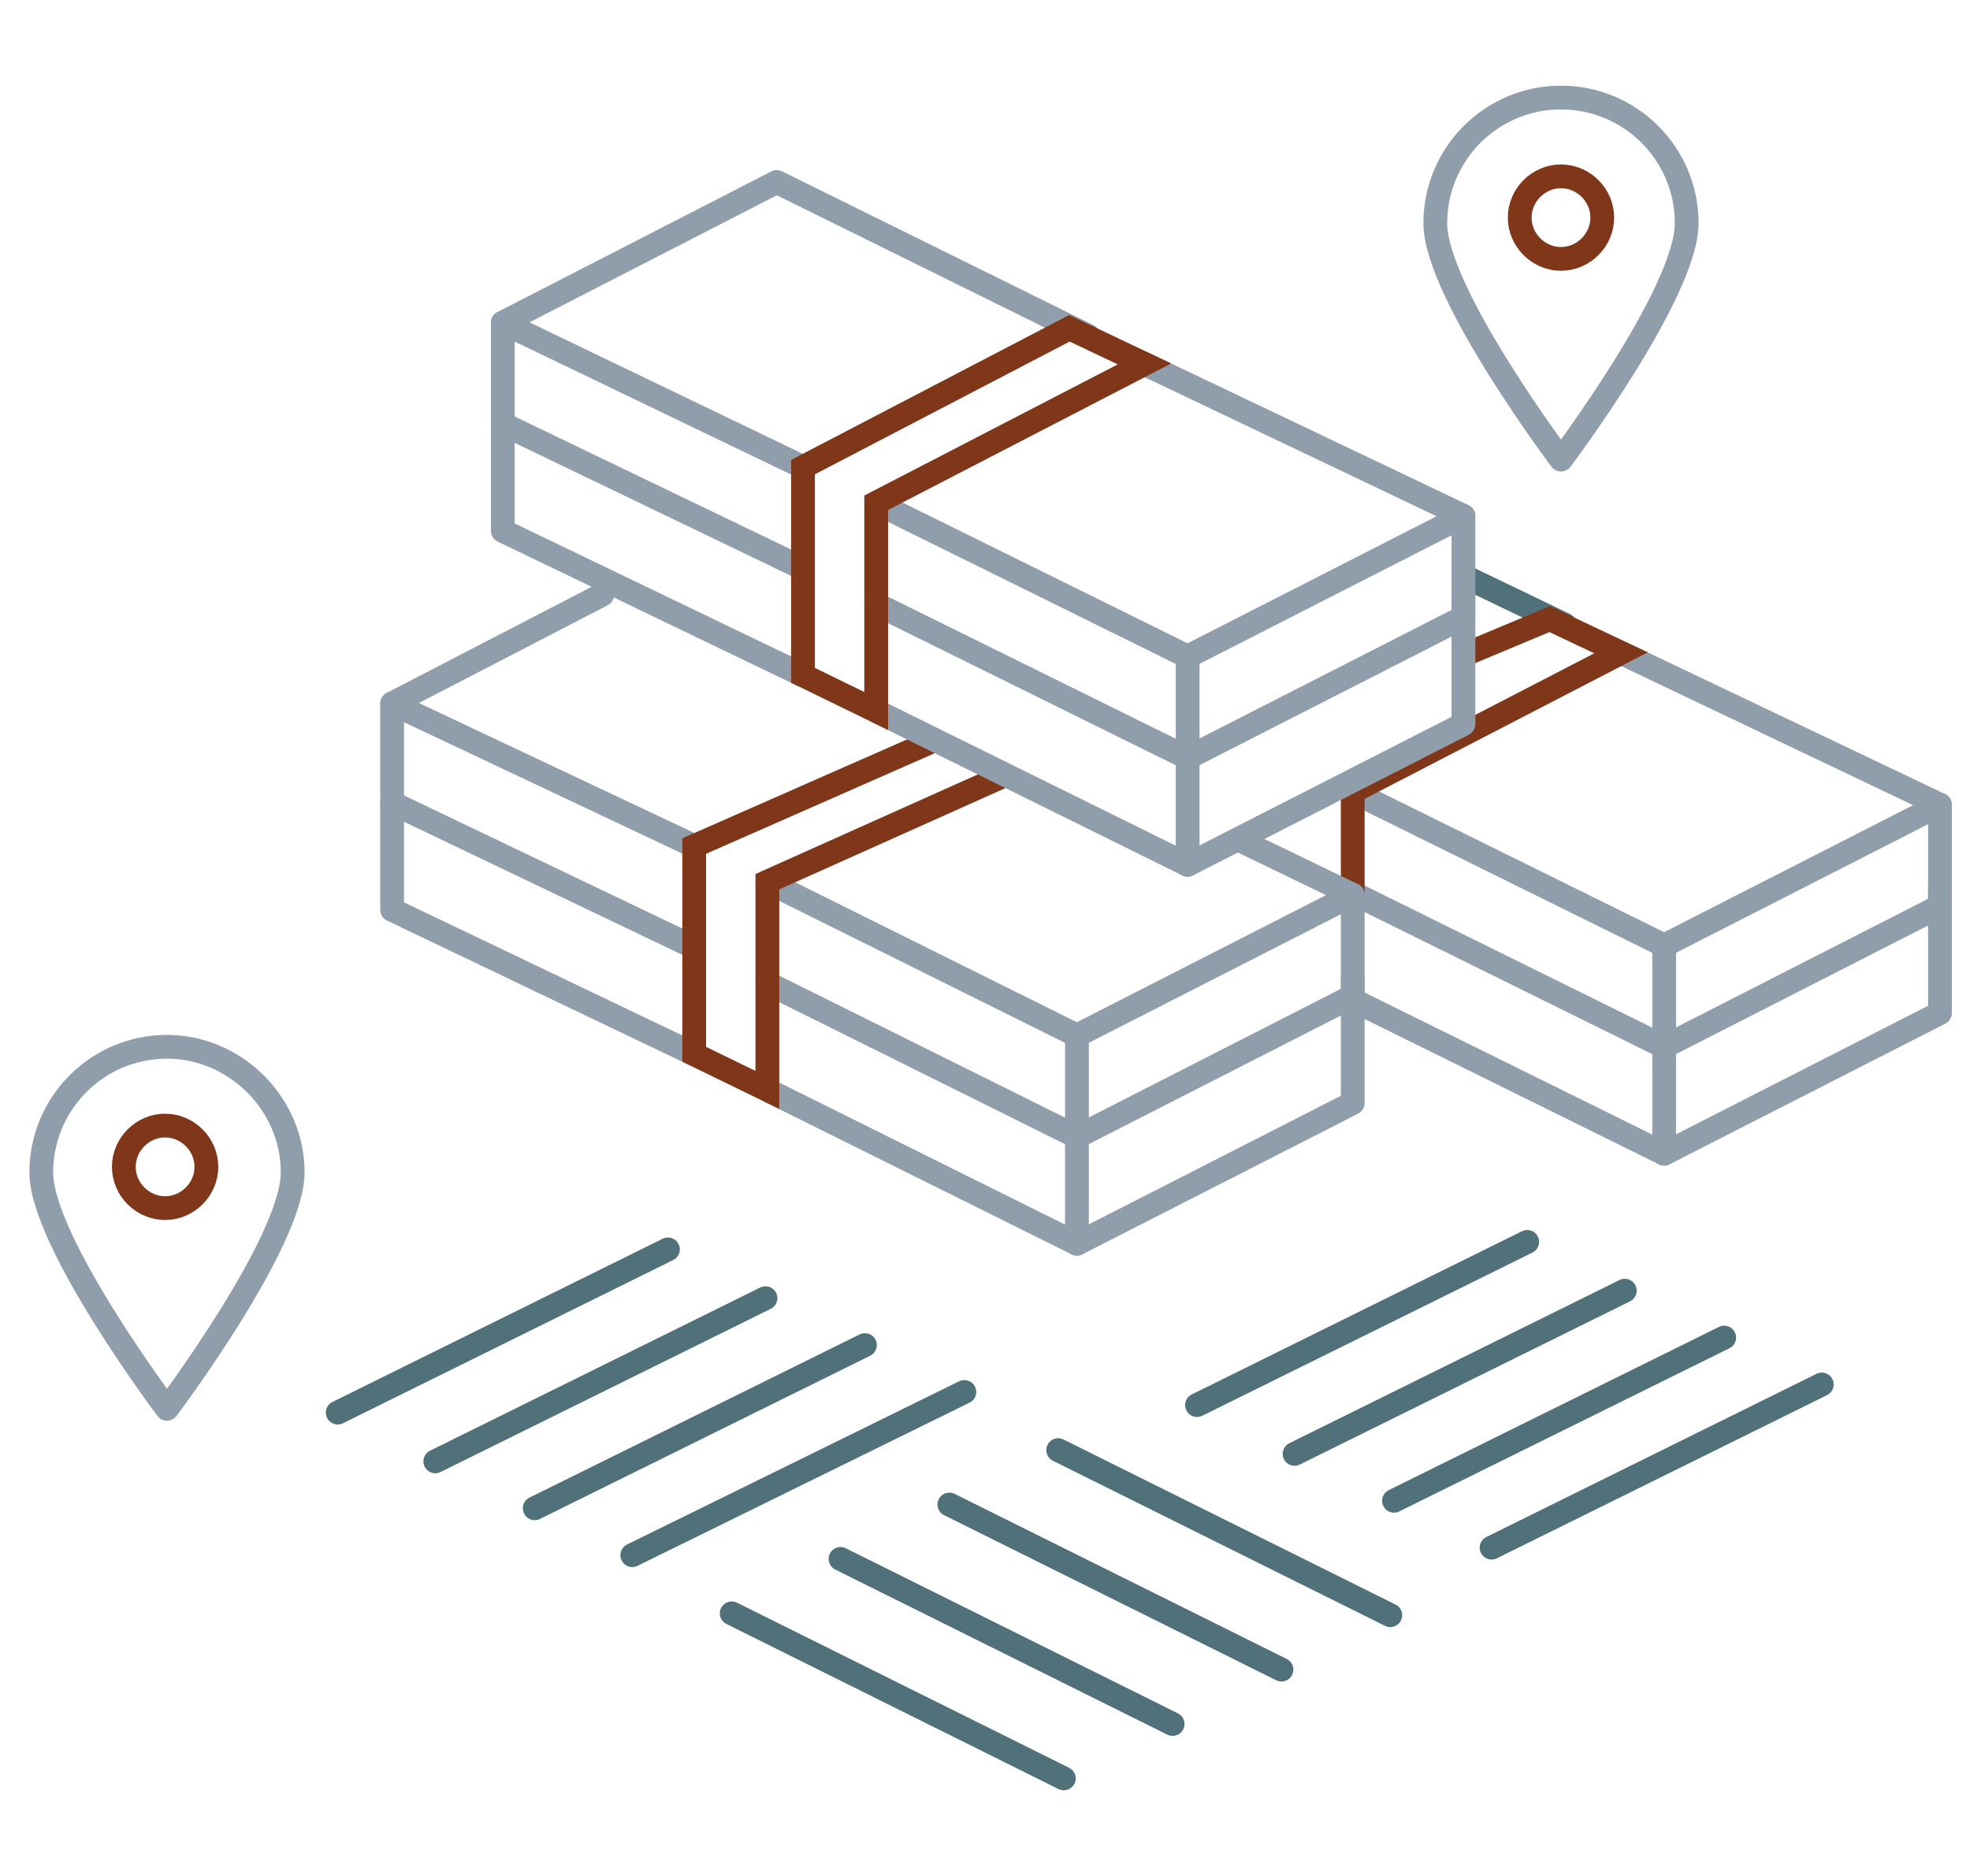 <?xml version="1.0" encoding="UTF-8"?> <svg xmlns="http://www.w3.org/2000/svg" xmlns:xlink="http://www.w3.org/1999/xlink" version="1.1" id="Layer_1" x="0px" y="0px" viewBox="0 0 105 100" style="enable-background:new 0 0 105 100;" xml:space="preserve"> <style type="text/css"> .st0{clip-path:url(#SVGID_00000147210945168991985090000003101638806401051801_);} .st1{clip-path:url(#SVGID_00000061450331641929709030000015388827216113504665_);fill:none;stroke:#50707A;stroke-width:1.267;stroke-linecap:round;stroke-linejoin:round;stroke-miterlimit:10;} .st2{clip-path:url(#SVGID_00000061450331641929709030000015388827216113504665_);fill:none;stroke:#8F9EAA;stroke-width:1.267;stroke-linecap:round;stroke-linejoin:round;stroke-miterlimit:10;} .st3{clip-path:url(#SVGID_00000061450331641929709030000015388827216113504665_);fill:none;stroke:#803719;stroke-width:1.267;stroke-linecap:round;stroke-miterlimit:10;} </style> <g> <defs> <rect id="SVGID_1_" x="0.3" y="3.7" width="104.4" height="92.2"></rect> </defs> <clipPath id="SVGID_00000060022340302359835210000003477381586433917626_"> <use xlink:href="#SVGID_1_" style="overflow:visible;"></use> </clipPath> <g style="clip-path:url(#SVGID_00000060022340302359835210000003477381586433917626_);"> <defs> <rect id="SVGID_00000183250628552761732460000017766913842855455120_" x="0.3" y="3.7" width="104.4" height="92.2"></rect> </defs> <clipPath id="SVGID_00000170960056107052635010000009566036400427176878_"> <use xlink:href="#SVGID_00000183250628552761732460000017766913842855455120_" style="overflow:visible;"></use> </clipPath> <line style="clip-path:url(#SVGID_00000170960056107052635010000009566036400427176878_);fill:none;stroke:#50707A;stroke-width:1.267;stroke-linecap:round;stroke-linejoin:round;stroke-miterlimit:10;" x1="56.7" y1="94.8" x2="39" y2="86"></line> <line style="clip-path:url(#SVGID_00000170960056107052635010000009566036400427176878_);fill:none;stroke:#50707A;stroke-width:1.267;stroke-linecap:round;stroke-linejoin:round;stroke-miterlimit:10;" x1="62.5" y1="91.9" x2="44.8" y2="83.1"></line> <line style="clip-path:url(#SVGID_00000170960056107052635010000009566036400427176878_);fill:none;stroke:#50707A;stroke-width:1.267;stroke-linecap:round;stroke-linejoin:round;stroke-miterlimit:10;" x1="68.3" y1="89" x2="50.6" y2="80.2"></line> <line style="clip-path:url(#SVGID_00000170960056107052635010000009566036400427176878_);fill:none;stroke:#50707A;stroke-width:1.267;stroke-linecap:round;stroke-linejoin:round;stroke-miterlimit:10;" x1="74.1" y1="86.1" x2="56.4" y2="77.3"></line> <line style="clip-path:url(#SVGID_00000170960056107052635010000009566036400427176878_);fill:none;stroke:#50707A;stroke-width:1.267;stroke-linecap:round;stroke-linejoin:round;stroke-miterlimit:10;" x1="33.7" y1="82.9" x2="51.4" y2="74.2"></line> <line style="clip-path:url(#SVGID_00000170960056107052635010000009566036400427176878_);fill:none;stroke:#50707A;stroke-width:1.267;stroke-linecap:round;stroke-linejoin:round;stroke-miterlimit:10;" x1="28.5" y1="80.4" x2="46.1" y2="71.7"></line> <line style="clip-path:url(#SVGID_00000170960056107052635010000009566036400427176878_);fill:none;stroke:#50707A;stroke-width:1.267;stroke-linecap:round;stroke-linejoin:round;stroke-miterlimit:10;" x1="23.2" y1="77.9" x2="40.8" y2="69.2"></line> <line style="clip-path:url(#SVGID_00000170960056107052635010000009566036400427176878_);fill:none;stroke:#50707A;stroke-width:1.267;stroke-linecap:round;stroke-linejoin:round;stroke-miterlimit:10;" x1="18" y1="75.3" x2="35.6" y2="66.6"></line> <line style="clip-path:url(#SVGID_00000170960056107052635010000009566036400427176878_);fill:none;stroke:#50707A;stroke-width:1.267;stroke-linecap:round;stroke-linejoin:round;stroke-miterlimit:10;" x1="79.5" y1="82.5" x2="97.1" y2="73.8"></line> <line style="clip-path:url(#SVGID_00000170960056107052635010000009566036400427176878_);fill:none;stroke:#50707A;stroke-width:1.267;stroke-linecap:round;stroke-linejoin:round;stroke-miterlimit:10;" x1="74.3" y1="80" x2="91.9" y2="71.3"></line> <line style="clip-path:url(#SVGID_00000170960056107052635010000009566036400427176878_);fill:none;stroke:#50707A;stroke-width:1.267;stroke-linecap:round;stroke-linejoin:round;stroke-miterlimit:10;" x1="69" y1="77.5" x2="86.6" y2="68.8"></line> <line style="clip-path:url(#SVGID_00000170960056107052635010000009566036400427176878_);fill:none;stroke:#50707A;stroke-width:1.267;stroke-linecap:round;stroke-linejoin:round;stroke-miterlimit:10;" x1="63.8" y1="74.9" x2="81.4" y2="66.2"></line> <polyline style="clip-path:url(#SVGID_00000170960056107052635010000009566036400427176878_);fill:none;stroke:#8F9EAA;stroke-width:1.267;stroke-linecap:round;stroke-linejoin:round;stroke-miterlimit:10;" points=" 72.1,42.2 88.7,50.4 103.4,42.9 86.4,34.8 "></polyline> <line style="clip-path:url(#SVGID_00000170960056107052635010000009566036400427176878_);fill:none;stroke:#50707A;stroke-width:1.267;stroke-linecap:round;stroke-linejoin:round;stroke-miterlimit:10;" x1="78" y1="30.7" x2="83.4" y2="33.3"></line> <polyline style="clip-path:url(#SVGID_00000170960056107052635010000009566036400427176878_);fill:none;stroke:#8F9EAA;stroke-width:1.267;stroke-linecap:round;stroke-linejoin:round;stroke-miterlimit:10;" points=" 103.4,42.9 103.4,48.3 88.7,55.8 72.1,47.6 "></polyline> <polyline style="clip-path:url(#SVGID_00000170960056107052635010000009566036400427176878_);fill:none;stroke:#8F9EAA;stroke-width:1.267;stroke-linecap:round;stroke-linejoin:round;stroke-miterlimit:10;" points=" 72.1,53.3 88.7,61.5 103.4,54 103.4,47.4 "></polyline> <polyline style="clip-path:url(#SVGID_00000170960056107052635010000009566036400427176878_);fill:none;stroke:#803719;stroke-width:1.267;stroke-linecap:round;stroke-miterlimit:10;" points=" 72.1,47.6 72.1,42.2 86.4,34.8 82.6,33 78.3,34.8 "></polyline> <line style="clip-path:url(#SVGID_00000170960056107052635010000009566036400427176878_);fill:none;stroke:#8F9EAA;stroke-width:1.267;stroke-linecap:round;stroke-linejoin:round;stroke-miterlimit:10;" x1="88.7" y1="50.4" x2="88.7" y2="61.5"></line> <polyline style="clip-path:url(#SVGID_00000170960056107052635010000009566036400427176878_);fill:none;stroke:#8F9EAA;stroke-width:1.267;stroke-linecap:round;stroke-linejoin:round;stroke-miterlimit:10;" points=" 40.9,47 57.4,55.2 72.1,47.7 66.1,44.8 "></polyline> <polyline style="clip-path:url(#SVGID_00000170960056107052635010000009566036400427176878_);fill:none;stroke:#8F9EAA;stroke-width:1.267;stroke-linecap:round;stroke-linejoin:round;stroke-miterlimit:10;" points=" 37,45.1 20.9,37.5 32.1,31.7 "></polyline> <polyline style="clip-path:url(#SVGID_00000170960056107052635010000009566036400427176878_);fill:none;stroke:#8F9EAA;stroke-width:1.267;stroke-linecap:round;stroke-linejoin:round;stroke-miterlimit:10;" points=" 72.1,47.7 72.1,53.1 57.4,60.6 40.9,52.4 "></polyline> <polyline style="clip-path:url(#SVGID_00000170960056107052635010000009566036400427176878_);fill:none;stroke:#8F9EAA;stroke-width:1.267;stroke-linecap:round;stroke-linejoin:round;stroke-miterlimit:10;" points=" 20.9,37.5 20.9,42.8 37,50.5 "></polyline> <polyline style="clip-path:url(#SVGID_00000170960056107052635010000009566036400427176878_);fill:none;stroke:#8F9EAA;stroke-width:1.267;stroke-linecap:round;stroke-linejoin:round;stroke-miterlimit:10;" points=" 40.9,58.1 57.4,66.3 72.1,58.8 72.1,52.2 "></polyline> <polyline style="clip-path:url(#SVGID_00000170960056107052635010000009566036400427176878_);fill:none;stroke:#8F9EAA;stroke-width:1.267;stroke-linecap:round;stroke-linejoin:round;stroke-miterlimit:10;" points=" 20.9,42.8 20.9,48.5 37,56.2 "></polyline> <polyline style="clip-path:url(#SVGID_00000170960056107052635010000009566036400427176878_);fill:none;stroke:#803719;stroke-width:1.267;stroke-linecap:round;stroke-miterlimit:10;" points=" 49.5,39.6 37,45.1 37,56.2 40.9,58.1 40.9,47 53.4,41.4 "></polyline> <line style="clip-path:url(#SVGID_00000170960056107052635010000009566036400427176878_);fill:none;stroke:#8F9EAA;stroke-width:1.267;stroke-linecap:round;stroke-linejoin:round;stroke-miterlimit:10;" x1="57.4" y1="55.2" x2="57.4" y2="66.3"></line> <polyline style="clip-path:url(#SVGID_00000170960056107052635010000009566036400427176878_);fill:none;stroke:#8F9EAA;stroke-width:1.267;stroke-linecap:round;stroke-linejoin:round;stroke-miterlimit:10;" points=" 46.7,26.8 63.3,35 78,27.5 61,19.4 "></polyline> <polyline style="clip-path:url(#SVGID_00000170960056107052635010000009566036400427176878_);fill:none;stroke:#8F9EAA;stroke-width:1.267;stroke-linecap:round;stroke-linejoin:round;stroke-miterlimit:10;" points=" 42.8,24.9 26.8,17.2 41.4,9.7 58,17.9 "></polyline> <polyline style="clip-path:url(#SVGID_00000170960056107052635010000009566036400427176878_);fill:none;stroke:#8F9EAA;stroke-width:1.267;stroke-linecap:round;stroke-linejoin:round;stroke-miterlimit:10;" points=" 78,27.5 78,32.9 63.3,40.4 46.7,32.2 "></polyline> <polyline style="clip-path:url(#SVGID_00000170960056107052635010000009566036400427176878_);fill:none;stroke:#8F9EAA;stroke-width:1.267;stroke-linecap:round;stroke-linejoin:round;stroke-miterlimit:10;" points=" 26.8,17.2 26.8,22.6 42.8,30.3 "></polyline> <polyline style="clip-path:url(#SVGID_00000170960056107052635010000009566036400427176878_);fill:none;stroke:#8F9EAA;stroke-width:1.267;stroke-linecap:round;stroke-linejoin:round;stroke-miterlimit:10;" points=" 46.7,37.9 63.3,46.1 78,38.6 78,32 "></polyline> <polyline style="clip-path:url(#SVGID_00000170960056107052635010000009566036400427176878_);fill:none;stroke:#8F9EAA;stroke-width:1.267;stroke-linecap:round;stroke-linejoin:round;stroke-miterlimit:10;" points=" 26.8,22.6 26.8,28.3 42.8,36 "></polyline> <polygon style="clip-path:url(#SVGID_00000170960056107052635010000009566036400427176878_);fill:none;stroke:#803719;stroke-width:1.267;stroke-linecap:round;stroke-miterlimit:10;" points=" 57,17.5 42.8,24.9 42.8,36 46.7,37.9 46.7,26.8 61,19.4 "></polygon> <line style="clip-path:url(#SVGID_00000170960056107052635010000009566036400427176878_);fill:none;stroke:#8F9EAA;stroke-width:1.267;stroke-linecap:round;stroke-linejoin:round;stroke-miterlimit:10;" x1="63.3" y1="35" x2="63.3" y2="46.1"></line> <path style="clip-path:url(#SVGID_00000170960056107052635010000009566036400427176878_);fill:none;stroke:#8F9EAA;stroke-width:1.267;stroke-linecap:round;stroke-linejoin:round;stroke-miterlimit:10;" d=" M15.6,62.5c0,3.7-6.7,12.6-6.7,12.6s-6.7-8.9-6.7-12.6c0-3.7,3-6.7,6.7-6.7C12.5,55.8,15.6,58.8,15.6,62.5z"></path> <path style="clip-path:url(#SVGID_00000170960056107052635010000009566036400427176878_);fill:none;stroke:#803719;stroke-width:1.267;stroke-linecap:round;stroke-miterlimit:10;" d=" M11,62.2c0,1.2-1,2.2-2.2,2.2c-1.2,0-2.2-1-2.2-2.2c0-1.2,1-2.2,2.2-2.2C10,60,11,61,11,62.2z"></path> <path style="clip-path:url(#SVGID_00000170960056107052635010000009566036400427176878_);fill:none;stroke:#8F9EAA;stroke-width:1.267;stroke-linecap:round;stroke-linejoin:round;stroke-miterlimit:10;" d=" M89.9,11.9c0,3.7-6.7,12.6-6.7,12.6s-6.7-8.9-6.7-12.6s3-6.7,6.7-6.7C86.9,5.2,89.9,8.2,89.9,11.9z"></path> <path style="clip-path:url(#SVGID_00000170960056107052635010000009566036400427176878_);fill:none;stroke:#803719;stroke-width:1.267;stroke-linecap:round;stroke-miterlimit:10;" d=" M85.4,11.6c0,1.2-1,2.2-2.2,2.2c-1.2,0-2.2-1-2.2-2.2c0-1.2,1-2.2,2.2-2.2C84.4,9.4,85.4,10.4,85.4,11.6z"></path> </g> </g> </svg> 